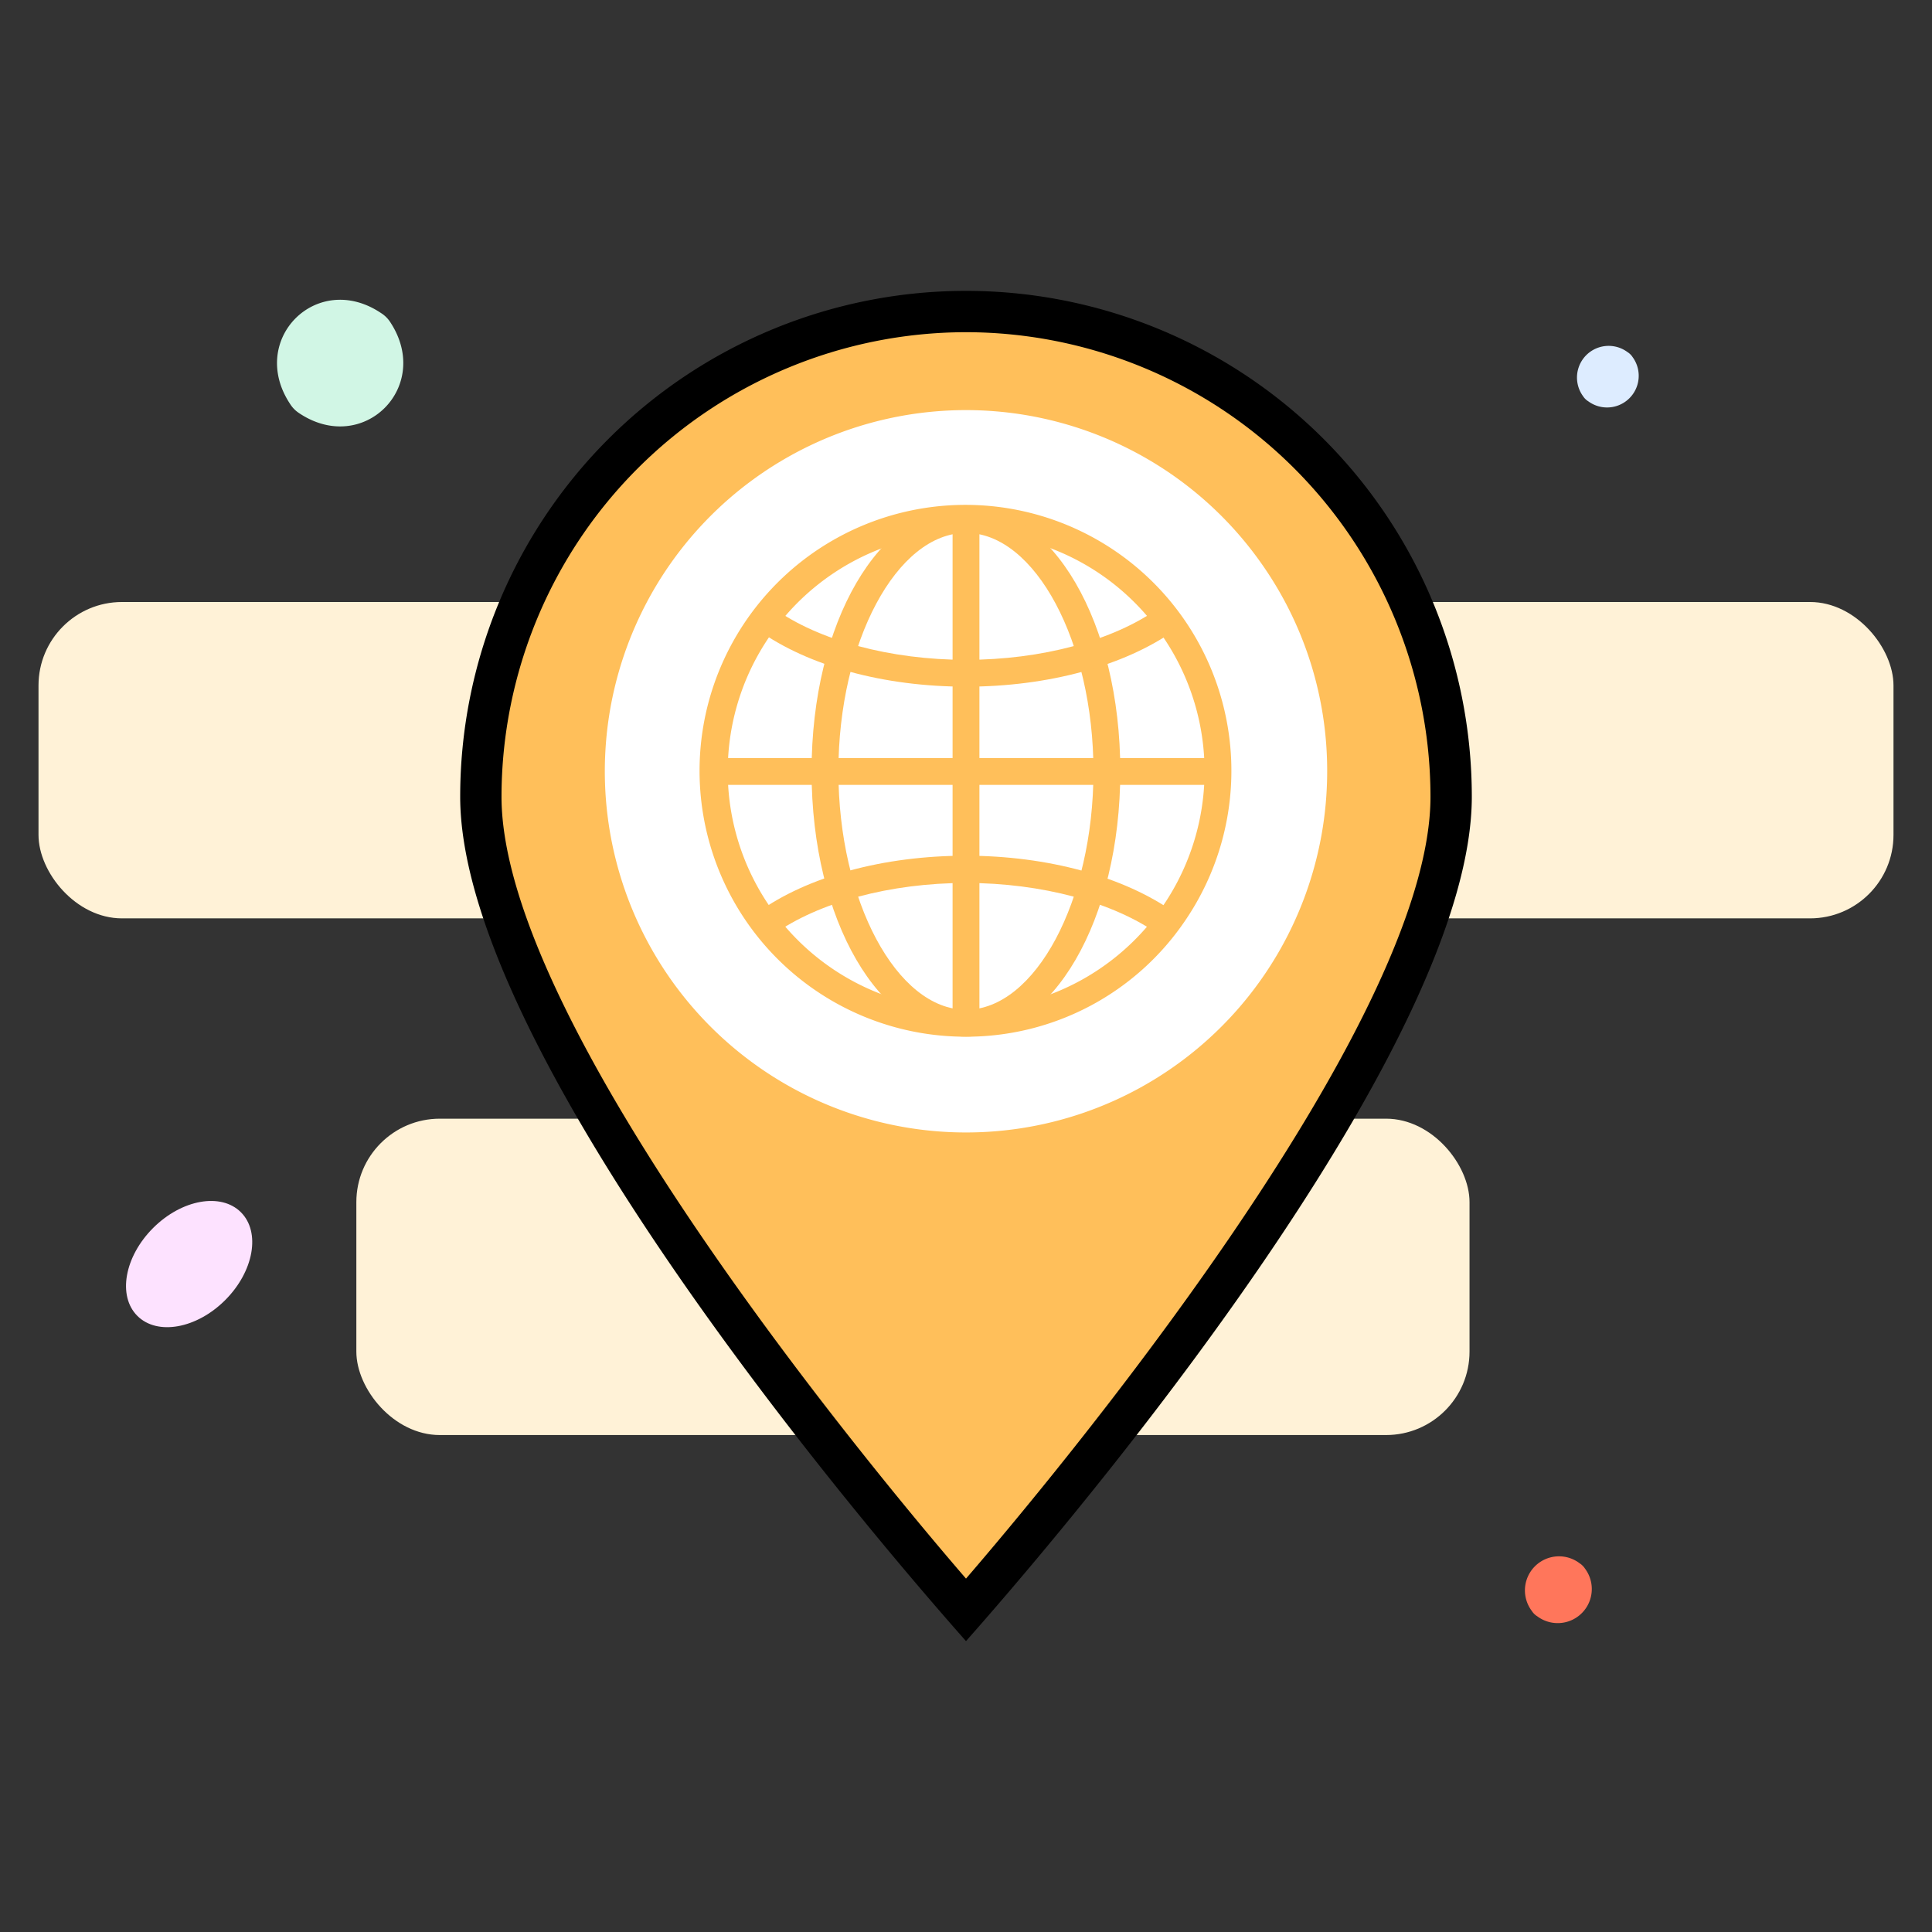 <svg id="圖層_1" data-name="圖層 1" xmlns="http://www.w3.org/2000/svg" viewBox="0 0 144 144"><rect x="0" y="0" width="144" height="144" fill="#333333" stroke="none"/><rect x="71.39" y="44.87" width="69.74" height="23.58" rx="6.22" style="fill:#fff2d7"/><rect x="26.56" y="83.38" width="82.97" height="23.58" rx="6.22" style="fill:#fff2d7"/><rect x="2.87" y="44.87" width="47.38" height="23.58" rx="6.22" style="fill:#fff2d7"/><path d="M121.68,26.61a2.36,2.36,0,0,1-3.3,3.3,1.22,1.22,0,0,1-.38-.37,2.36,2.36,0,0,1,3.3-3.3A1.22,1.22,0,0,1,121.68,26.61Z" style="fill:#ddecff"/><path d="M29.08,24c3.18,4.81-2,10-6.79,6.79a2.22,2.22,0,0,1-.66-.67c-3.19-4.8,2-10,6.78-6.78A2.22,2.22,0,0,1,29.08,24Z" style="fill:#d1f6e5"/><path d="M118.14,116.92a2.54,2.54,0,0,1-3.56,3.55,1.24,1.24,0,0,1-.4-.39,2.54,2.54,0,0,1,3.56-3.56A1.39,1.39,0,0,1,118.14,116.92Z" style="fill:#ff765b"/><ellipse cx="14.1" cy="94.21" rx="5.46" ry="3.8" transform="translate(-62.49 37.57) rotate(-45)" style="fill:#fde2ff"/><path d="M108.16,59.38C108.16,79.35,72,120,72,120S35.84,79.35,35.84,59.38a36.16,36.16,0,0,1,72.32,0Z" style="fill:#ffbf5a"/><path d="M72,122.32C60.4,109.2,34.3,76.94,34.3,59.38a37.7,37.7,0,0,1,75.4,0C109.7,76.93,83.64,109.16,72,122.32Zm0-97.56A34.66,34.66,0,0,0,37.38,59.38c0,17.19,28.49,51.18,34.62,58.28,6.12-7.1,34.62-41.09,34.62-58.28A34.66,34.66,0,0,0,72,24.76Z"/><path d="M98.92,57.48a26.92,26.92,0,1,1-4.7-15.19A26.76,26.76,0,0,1,98.92,57.48Z" style="fill:#fff"/><path d="M72,77.27a19.82,19.82,0,1,1,16.32-8.63A19.69,19.69,0,0,1,72,77.27Zm0-37.55a17.77,17.77,0,1,0,14.68,7.74A17.7,17.7,0,0,0,72,39.72Z" style="fill:#ffbf5a"/><path d="M72,77.26c-6.45,0-11.51-8.68-11.51-19.77S65.55,37.73,72,37.73s11.5,8.68,11.5,19.76S78.45,77.26,72,77.26Zm0-37.54c-5.16,0-9.51,8.14-9.51,17.77S66.84,75.26,72,75.26s9.5-8.13,9.5-17.77S77.15,39.72,72,39.72Z" style="fill:#ffbf5a"/><path d="M72,51.18c-6.11,0-11.76-1.54-15.51-4.23l1.16-1.63C61,47.74,66.38,49.18,72,49.18s11-1.44,14.37-3.86L87.52,47C83.75,49.64,78.09,51.18,72,51.18Z" style="fill:#ffbf5a"/><path d="M86.36,69.65C83,67.25,77.62,65.81,72,65.81s-11,1.44-14.35,3.84L56.48,68c3.73-2.68,9.39-4.22,15.51-4.22S83.77,65.35,87.52,68Z" style="fill:#ffbf5a"/><rect x="71" y="38.73" width="2" height="37.54" style="fill:#ffbf5a"/><rect x="53.23" y="56.5" width="37.54" height="2" style="fill:#ffbf5a"/></svg>